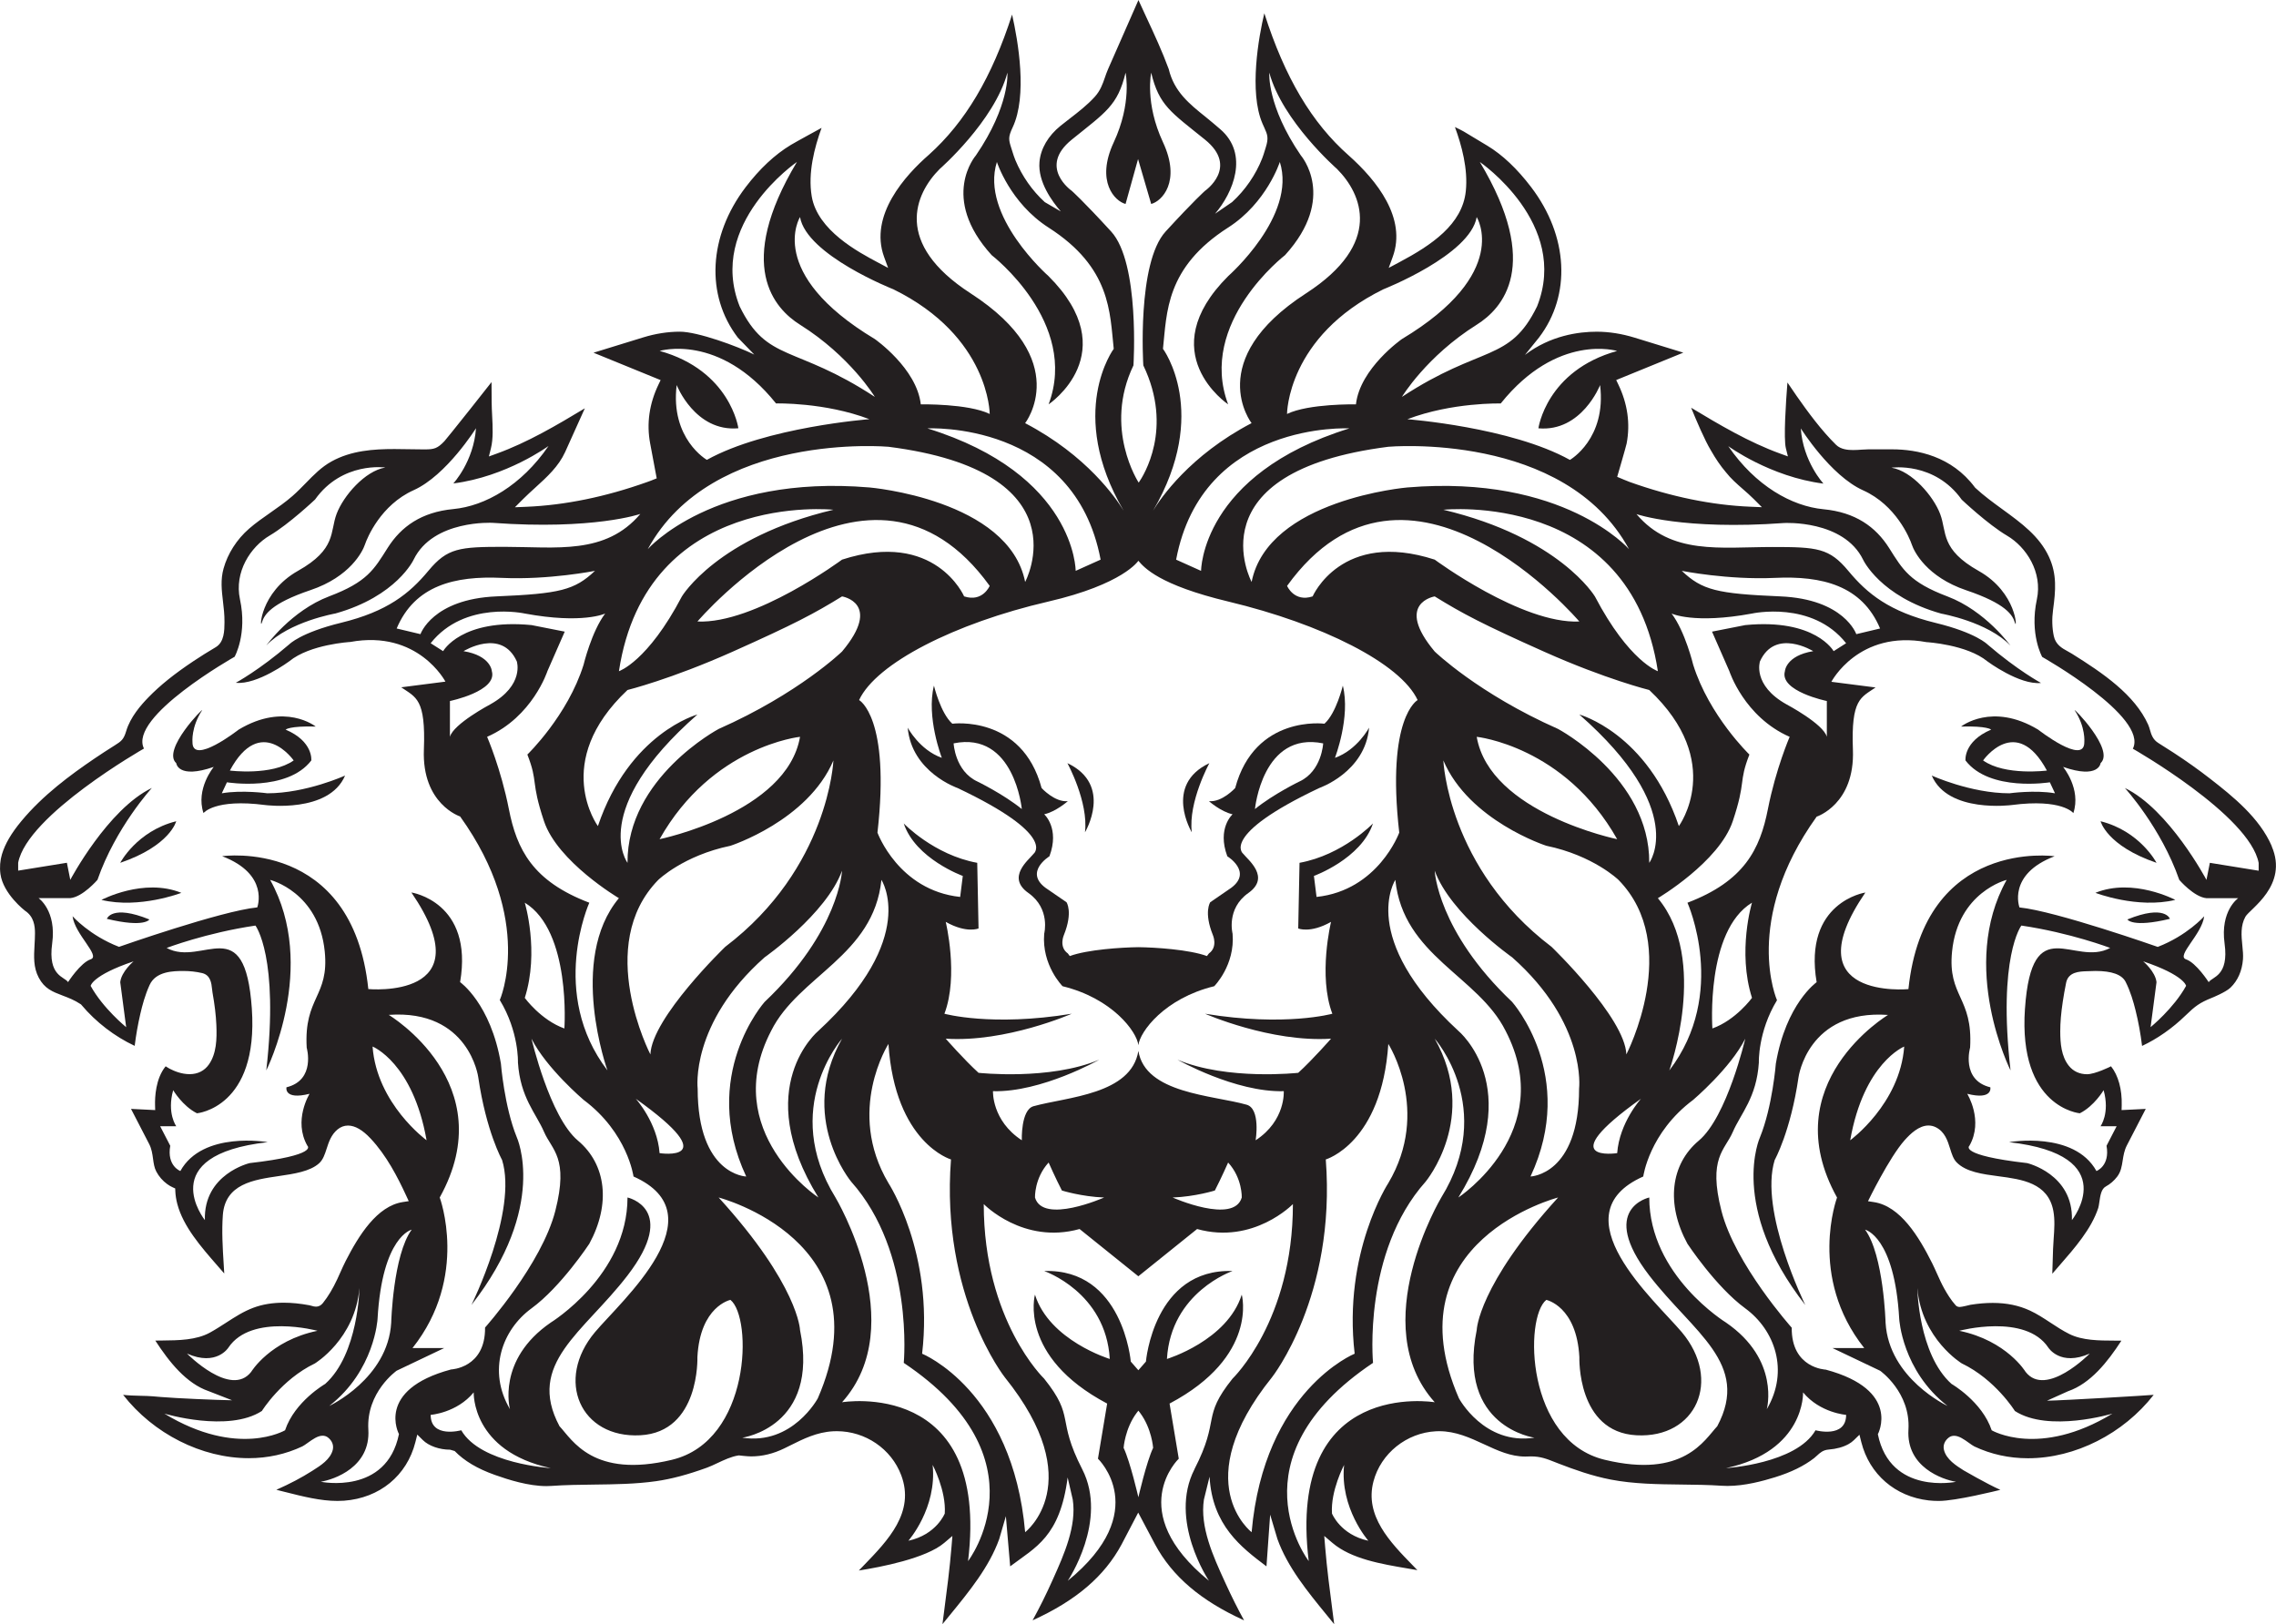 <svg xmlns="http://www.w3.org/2000/svg" id="Layer_2" data-name="Layer 2" viewBox="0 0 1064.01 759.26"><defs><style>      .cls-1 {        fill: #231f20;        stroke-width: 0px;      }    </style></defs><g id="Layer_68" data-name="Layer 68"><g><path class="cls-1" d="M624.08,354.31s7.36-19.02,3.68-33.75c0,0-3.07,12.89-8.59,17.8,0,0-32.52-4.3-41.73,30.07,0,0-6.13,6.75-12.27,6.14,0,0,5.52,4.91,11.05,6.14,0,0-7.37,6.49-2.46,19.64,0,0,11.88,7.25,1.84,14.73l-9.82,6.75s-3.13,4.55,1.23,15.34c0,0,2.45,5.52-1.84,8.59l-.94,1.23c-8.22-3.03-24.26-4.07-32.06-4.15-7.79.09-23.83,1.12-32.05,4.15l-.93-1.23c-4.3-3.07-1.84-8.59-1.84-8.59,4.36-10.79,1.23-15.34,1.23-15.34l-9.82-6.75c-10.03-7.48,1.84-14.73,1.84-14.73,4.92-13.15-2.45-19.64-2.45-19.64,5.52-1.23,11.05-6.14,11.05-6.14-6.14.61-12.27-6.14-12.27-6.14-9.2-34.36-41.73-30.07-41.73-30.07-5.52-4.91-8.59-17.8-8.59-17.8-3.68,14.73,3.68,33.75,3.68,33.75-10.43-3.68-15.95-14.11-15.95-14.11,1.84,20.86,23.32,28.23,23.32,28.23,46.64,22.09,35.59,30.68,35.59,30.68-2.46,3.07-12.89,11.05-2.46,18.41,10.43,7.36,7.36,19.02,7.36,19.02-1.23,14.73,8.59,24.55,8.59,24.55,23.25,5.68,34.73,21.25,35.44,27.57.72-6.33,12.19-21.89,35.45-27.57,0,0,9.82-9.82,8.59-24.55,0,0-3.07-11.66,7.36-19.02,10.43-7.36,0-15.34-2.45-18.41,0,0-11.05-8.59,35.59-30.68,0,0,21.48-7.36,23.32-28.23,0,0-5.52,10.43-15.95,14.11ZM456.85,365.35c-10.43-4.91-11.04-17.8-11.04-17.8,28.4-5.82,31.88,30.71,31.88,30.71-8.57-6.96-20.84-12.92-20.84-12.92ZM607.52,365.35s-12.28,5.96-20.84,12.92c0,0,3.48-36.53,31.89-30.71,0,0-.61,12.89-11.04,17.8Z"></path><path class="cls-1" d="M49.96,429.59c17.72,4.27,19.87.29,19.87.29-17.64-7.16-19.87-.29-19.87-.29Z"></path><path class="cls-1" d="M565.37,356.8c-21.55,10.21-8.22,32.32-8.22,32.32-1.7-14.18,8.22-32.32,8.22-32.32Z"></path><path class="cls-1" d="M47.43,420.74c17.72,4.27,37.35-3.3,37.35-3.3-17.64-7.16-37.35,3.3-37.35,3.3Z"></path><path class="cls-1" d="M103.69,370.89l2.4-5.14s28.12,4.61,39.44-10.21c0,0,1.03-8.88-12-14.42,0,0,1.71-1.77,14.06-1.43,0,0-14.4-11.55-36.01,1.43,0,0-21.75,17-21.6,5.81,0,0-.69-6.9,4.46-14.79,1.33-2.03-18.96,18.45-12.05,24.66,0,0,.73,7.58,17.54,1.75,0,0-8.57,10.29-4.8,21.6,0,0,5.15-6.86,28.81-3.77,0,0,29.84,3.99,37.38-13.78,0,0-18.17,8.29-36.35,8.29,0,0-11.82-1.64-21.26,0ZM137.29,355.53c-10.29,7.27-29.83,4.73-29.83,4.73,14.4-26.75,29.83-4.73,29.83-4.73Z"></path><path class="cls-1" d="M82.38,383.96c-18.47,4.62-26.17,19.44-26.17,19.44,23.34-7.98,26.17-19.44,26.17-19.44Z"></path><path class="cls-1" d="M507.22,389.12s13.32-22.12-8.22-32.32c0,0,9.93,18.15,8.22,32.32Z"></path><path class="cls-1" d="M981.99,356.8c6.91-6.21-13.38-26.69-12.05-24.66,5.14,7.89,4.46,14.79,4.46,14.79.14,11.19-21.6-5.81-21.6-5.81-21.6-12.98-36.01-1.43-36.01-1.43,12.35-.34,14.06,1.43,14.06,1.43-13.03,5.54-12,14.42-12,14.42,11.32,14.82,39.44,10.21,39.44,10.21l2.4,5.14c-9.45-1.64-21.26,0-21.26,0-18.18,0-36.35-8.29-36.35-8.29,7.54,17.77,37.38,13.78,37.38,13.78,23.66-3.09,28.81,3.77,28.81,3.77,3.77-11.32-4.8-21.6-4.8-21.6,16.8,5.83,17.54-1.75,17.54-1.75ZM927.08,355.53s15.43-22.02,29.83,4.73c0,0-19.55,2.55-29.83-4.73Z"></path><path class="cls-1" d="M1008.16,403.4s-7.69-14.82-26.16-19.44c0,0,2.82,11.46,26.16,19.44Z"></path><path class="cls-1" d="M994.54,429.87s2.15,3.99,19.87-.29c0,0-2.23-6.88-19.87.29Z"></path><path class="cls-1" d="M979.58,417.43s19.64,7.58,37.35,3.3c0,0-19.71-10.46-37.35-3.3Z"></path><path class="cls-1" d="M1062.01,395.56c-5.69-13.16-18.06-23.16-28.95-31.61-5.2-4.04-10.72-7.97-16.89-12.01-2.36-1.54-4.74-3.06-7.13-4.54-2.64-1.63-3.33-4.01-3.94-6.11-.25-.85-.48-1.66-.84-2.46-6.27-13.98-21.05-24.07-35.65-33.19-.67-.42-1.34-.78-1.99-1.14-2.65-1.45-5.64-3.08-6.5-7.18-.8-3.86-.91-7.98-.33-12.24,1.22-9,1.86-16.54-1.92-24.74-4.44-9.62-12.88-15.77-21.82-22.28-4.26-3.1-8.66-6.31-12.54-9.91l-.14-.13-.12-.15c-10.91-14.67-27.03-17.77-38.63-17.79h-11.18c-.9,0-1.94.06-3.03.14-1.33.1-2.73.19-4.09.19-2.37,0-5.76-.25-7.99-2.45-6.9-6.79-13.19-15.36-18.42-22.84-1.52-2.16-2.94-4.25-4.3-6.29-.74,9.3-1.85,26.24-.73,30.74l.95,3.81-3.69-1.34c-14.55-5.29-28.27-13.41-41.55-21.41,2.49,6.06,6.32,15.15,9.29,20.03,2.29,4,4.4,7.09,6.91,10.06,2.36,3.02,5.08,5.4,7.95,7.91,1.7,1.48,3.46,3.02,5.15,4.71l3.78,3.79-5.34-.22c-18.06-.75-37.06-4.64-56.46-11.57,0,0-4.62-1.82-5.85-2.4,0,0,4.17-14.26,4.42-15.59,1.76-9.3.44-18.62-3.92-27.67l-.96-2s25.45-10.4,31.37-12.81l-22.67-6.98c-6.06-1.86-12.05-2.81-17.81-2.81-8.3,0-21.56,1.7-33.54,10.84l6.56-8.12c15.15-19.87,13.71-47.46-3.66-70.3-6.55-8.61-13.43-15.12-20.47-19.37-3.68-2.22-7.36-4.44-11.04-6.64-.76-.46-2.48-1.3-4.13-2.1,3.14,8.58,6.17,19.57,5.08,29.98-1.63,15.56-15.97,25.21-31.23,33.31l-4.81,2.56,1.87-5.12c6.64-18.15-7.51-35.81-20.54-47.42-17.25-15.18-29.88-36.42-39.48-66.5-2.58,10.74-7.29,36.7-.85,51.6.31.71.59,1.32.84,1.87,1.52,3.32,2.08,4.85.67,9.3l-.42,1.36c-.38,1.24-.76,2.48-1.23,3.69-2.99,7.65-7.99,14.92-14.08,20.46l-7.97,5.45c8.3-9.67,16.14-27.8,2.38-39.58-2.3-1.97-4.58-3.92-6.85-5.74-7.53-6.04-14.65-11.74-17.18-22.32-3.02-8.24-6.84-16.46-10.54-24.41-1.22-2.62-2.44-5.24-3.62-7.86l-14.22,32.34c-.57,1.3-1.02,2.61-1.46,3.88-1.03,2.99-2.09,6.09-4.75,9.03-3.52,3.87-7.71,7.11-11.77,10.24-1.42,1.1-2.84,2.19-4.21,3.3-5.79,4.68-9.33,10.69-9.86,16.96-.78,9.29,5.89,18.34,9.98,23.09l-7.5-4.37c-5.84-5.32-10.6-12.11-13.75-19.64-.54-1.3-.95-2.61-1.35-3.88l-.53-1.67c-1.29-3.98-1.54-5.21.6-9.72,7.02-14.81,2.54-40.47-.25-52.77-9.45,29.34-21.9,50.28-38.89,65.54-10.88,9.47-28.07,28.27-20.94,47.78l1.87,5.12-4.81-2.56c-9.16-4.87-28.22-14.99-30.9-30.9-1.84-10.96,1.26-22.76,4.61-32.01-.22.12-12.07,6.58-14.37,7.97-7.48,4.51-14.59,11.16-21.14,19.77-17.37,22.84-18.81,50.44-3.66,70.3l7.71,7.96c-7.94-3.91-26.47-10.71-34.79-10.71-5.6,0-11.37.9-17.13,2.67l-23.24,7.16c5.92,2.41,11.84,4.83,17.76,7.25l13.61,5.56-.96,2c-4.36,9.06-5.68,18.37-3.92,27.67.25,1.34,3.05,16.26,3.05,16.26-1.23.58-4.48,1.73-4.48,1.73-19.4,6.92-38.4,10.82-56.46,11.57l-5.35.22,3.78-3.79c1.85-1.85,3.82-3.64,5.71-5.36,5.62-5.11,10.92-9.93,14.01-16.71,1.26-2.78,2.98-6.6,4.72-10.48,1.91-4.25,3.37-7.49,4.47-9.92-13.15,7.92-26.75,15.94-41.16,21.17l-3.69,1.34.95-3.81c1.12-4.51.84-9.96.57-15.24-.11-2.21-.22-4.37-.23-6.4-.01-3.1-.03-6.21-.06-9.31-3.03,3.85-7.24,9.18-9.86,12.49-2.84,3.59-5.7,7.17-8.58,10.74-1.16,1.43-2.33,2.86-3.6,4.4-3.23,3.38-4.77,3.83-9.17,3.83h-.52c-2.15,0-4.32-.05-6.5-.08-2.38-.04-4.76-.09-7.15-.09-9.83,0-20.2.7-29.4,5.79-4.72,2.61-8.25,6.23-11.99,10.07-1.98,2.03-4.02,4.12-6.27,6.09-3.3,2.88-6.89,5.38-10.36,7.81-3.37,2.35-6.86,4.79-9.96,7.49-5.73,5-9.96,11.61-11.91,18.61-1.47,5.27-.88,10.2-.27,15.42.36,3.04.73,6.18.7,9.49v.4c-.03,3.62-.07,9.09-4.09,11.47-3.59,2.12-7.06,4.29-10.32,6.46-8.99,5.99-15.72,11.39-21.16,17-3.53,3.64-8.45,9.24-10.39,15.8-1.15,3.87-2.27,4.72-5.32,6.63l-.56.35c-2.98,1.87-5.98,3.83-8.91,5.81-11.23,7.63-24.08,17.07-34.16,29.21-4.75,5.71-7.64,10.66-9.12,15.56-.85,2.81-1.13,6.08-.71,9.19,1.26,9.35,11.46,17.18,11.46,17.18,4.17,2.73,4.7,7.09,4.69,10.58,0,1.86-.11,3.69-.21,5.5-.3,5.34-.59,10.38,1.96,15.22,2.72,5.17,6.45,6.59,11.16,8.38,2.72,1.03,5.54,2.1,8.4,4.01l.25.17.19.23c6.74,8.01,15.48,14.72,24.86,19.11.62-5.05,1.51-10.07,2.64-14.95.88-3.8,2.17-8.77,4.34-13.52,2.95-6.47,11.17-6.52,15.82-6.54,3,0,5.93.33,8.72.98,3.96.93,4.37,4.8,4.64,7.36.06.59.12,1.18.22,1.74,1.03,5.8,1.6,10.6,1.8,15.12.29,6.63.06,13.45-3.48,18.5-2.09,2.97-5.21,4.54-9.01,4.54s-7.12-1.4-9.42-2.58c-.1-.05-.42-.24-.83-.5-.22-.13-.59-.36-.97-.59-4.72,5.76-5.05,14.54-4.95,18.22l.06,2.25-11.3-.56,8.49,16.43c1.18,2.29,1.5,4.64,1.81,6.91.29,2.13.56,4.14,1.53,5.97,1.22,2.3,2.97,4.32,5.07,5.84.85.62,1.72,1.13,2.59,1.52l1.17.53.05,1.28c.08,1.94.4,3.95.93,5.96,2.79,10.57,11.01,19.97,18.95,29.07,1.02,1.17,2.02,2.32,3,3.44-.08-1.47-.17-2.96-.27-4.44-.47-7.53-.95-15.32-.39-22.87,1.08-14.56,14.36-16.51,26.07-18.22,7.21-1.06,14.66-2.15,18.91-5.97,1.88-1.69,2.69-4.2,3.55-6.86.98-3.04,2.1-6.49,5.07-8.96,1.47-1.22,3.12-1.84,4.93-1.84,3.23,0,6.77,2.03,10.53,6.04,7.44,7.92,12.61,17.98,16.68,26.78l1.17,2.52-2.75.42c-12.1,1.84-20.64,15.67-26.71,27.51-.92,1.8-1.77,3.7-2.59,5.53-.46,1.02-.91,2.05-1.39,3.07-2.07,4.42-4.25,8.06-6.69,11.11-.89,1.12-1.99,1.69-3.24,1.69-.74,0-1.4-.19-2.03-.38-.34-.1-.72-.21-1.14-.29-4.33-.8-8.24-1.18-11.97-1.18-5.19,0-9.94.79-14.11,2.35-4.59,1.71-8.6,4.3-12.85,7.05-2.4,1.55-4.88,3.15-7.46,4.57-6.46,3.56-14.8,3.63-22.16,3.7-1.16.01-2.29.02-3.39.04,6.5,10.04,14.51,20.07,24.96,23.65l10.95,4.26c-7.25-.11-26.24-.93-33.33-1.54l-3.76-.32c-1.76-.15-3.68-.19-5.72-.24-2.72-.07-5.49-.13-8.15-.44,14.14,18.13,36.65,29.61,58.74,29.61,8.87,0,17.29-1.86,25.04-5.51.61-.29,1.58-.98,2.51-1.65,2.31-1.65,4.69-3.35,6.98-3.35.88,0,1.71.26,2.38.75,2,1.47,2.88,3.65,2.37,5.82-1.06,4.46-5.76,7.43-9.2,9.6l-.63.4c-4.76,3.03-10.11,5.86-16.55,8.72,1.48.36,2.95.74,4.4,1.1,7.99,2.02,16.25,4.11,24.16,4.11,1.04,0,2.07-.04,3.09-.11,16.62-1.23,29.39-11.72,33.34-27.37l.89-3.54,2.6,2.57c2.76,2.73,7.77,4.49,12.76,4.49l2.12.62c4.47,4.61,10.61,8.27,18.79,11.17,6.31,2.25,15.68,5.23,24.09,5.23.77,0,1.53-.02,2.28-.08,6.62-.47,13.4-.55,19.95-.63,9.61-.12,19.54-.24,29.03-1.59,7.15-1.02,14.7-3.02,23.75-6.3,1.53-.55,3.18-1.33,4.92-2.15,3.18-1.5,6.48-3.04,9.71-3.56l.32-.05s3.95.47,5.71.47c5.29,0,10.4-1.24,15.61-3.78.9-.44,1.8-.89,2.69-1.33,6.12-3.06,12.44-6.22,20.01-6.63.59-.03,1.18-.05,1.76-.05,13.39,0,25.5,8.26,30.13,20.57,6.53,17.34-6.22,30.52-17.47,42.15-.79.82-1.57,1.62-2.33,2.42,10.17-1.59,31.38-5.66,39.88-12.89l3.85-3.27-.41,5.03c-.83,10.16-2.18,20.44-3.48,30.38-.25,1.95-.51,3.89-.76,5.84,1.12-1.38,2.25-2.76,3.36-4.12,9.09-11.11,18.49-22.6,23.18-35.69l3.11-10.68,2.01,23.46.17-.13c11.59-8.76,23.11-13.64,26.7-41.44l2.38,10.32c1.91,12.37-4.16,25.91-9.04,36.79l-.48,1.07c-2.87,6.41-5.97,12.65-9.25,18.62,20.28-9.21,33.58-20.58,41.6-35.48l.13-.25c2.08-3.91,7.65-14.64,7.65-14.64,0,0,6.12,11.62,7.88,14.88,8.03,14.91,21.33,26.29,41.61,35.5-3-5.47-5.88-11.22-8.59-17.17l-.61-1.33c-5.14-11.24-11.54-25.24-9.57-37.99l2.63-10.68c1.26,22.78,14.85,33.04,26.44,41.8l.17.13,1.72-24.18,3.4,11.4c4.69,13.09,14.09,24.58,23.18,35.69,1.11,1.36,2.24,2.73,3.36,4.12-.25-1.94-.51-3.89-.76-5.84-1.3-9.94-2.65-20.22-3.48-30.38l-.41-5.03,3.85,3.27c8.77,7.47,22.85,9.86,35.27,11.96,1.51.26,2.98.51,4.42.76-.67-.69-1.36-1.39-2.05-2.11-10.66-10.93-22.74-23.31-18.48-39.4,3.46-13.08,15.47-22.71,29.2-23.42.5-.02,1-.04,1.49-.04,7.79,0,14.53,3.12,21.04,6.13,6.36,2.95,12.38,5.73,19.21,5.73.42,0,2.28-.07,2.74-.07,4.41,0,7.34,1.16,11.05,2.63l1.99.78c7.07,2.73,15.47,5.74,24.19,7.42,10.72,2.07,22.09,2.2,33.09,2.33,6.17.07,12.56.14,18.77.56.9.06,1.82.09,2.73.09,8.14,0,16.57-2.32,22.21-4.06,7.52-2.33,13.5-5.25,18.28-8.94.52-.4.96-.81,1.38-1.21,1.3-1.21,2.78-2.59,5.36-2.79,3.74-.3,6.91-1.18,9.44-2.61.88-.49,1.7-1.1,2.43-1.81l2.59-2.52.88,3.51c3.79,15.01,15.86,25.43,31.51,27.2,1.5.17,3.08.25,4.69.25,8.04,0,27.34-4.84,28.79-5.19-6.43-2.86-17.17-9.11-17.17-9.11-3.43-2.17-8.14-5.14-9.2-9.6-.52-2.18.37-4.35,2.37-5.82.67-.49,1.5-.75,2.38-.75,2.3,0,4.68,1.7,6.98,3.35.93.67,1.9,1.36,2.51,1.65,7.75,3.66,16.17,5.51,25.04,5.51,22.1,0,44.63-11.49,58.77-29.65-2.32.24-42.22,2.63-49.88,2.74l9.83-4.42c10.45-3.59,18.46-13.61,24.95-23.64-1.12-.02-2.27-.02-3.46-.03-6.94-.02-14.8-.05-20.88-3.09-3.13-1.57-6.05-3.48-8.87-5.34-3.18-2.09-6.19-4.06-9.5-5.6-5.22-2.42-10.93-3.6-17.46-3.6-3.26,0-6.66.29-10.38.88-.15.03-4.01,1.02-4.99,1.02-.82,0-1.47-.26-1.94-.79-2.27-2.54-4.02-5.47-5.3-7.75-1.31-2.34-2.39-4.77-3.45-7.12-.72-1.62-1.45-3.24-2.24-4.83-6.17-12.3-14.83-26.66-27.24-28.54l-2.75-.42s9.91-20.43,17.13-28.52c2.63-2.95,6.66-6.87,11.15-6.87,1.2,0,2.35.28,3.44.82,4.21,2.13,5.51,6.29,6.66,9.97.78,2.49,1.51,4.84,3.01,6.39,4.37,4.53,12.15,5.56,19.67,6.55,10.84,1.43,23.13,3.06,25.58,16.14.79,4.22.47,8.71.16,13.05-.12,1.63-.23,3.23-.28,4.78l-.36,11.6c1.02-1.19,2.07-2.39,3.15-3.63,7.43-8.51,15.12-17.32,18.35-27.16.18-.56.34-1.64.49-2.68.44-3.04.88-6.18,3.03-7.33,2.02-1.09,3.86-2.68,5.32-4.6,1.74-2.28,2.14-4.82,2.56-7.52.36-2.32.74-4.71,1.95-7.06l8.84-17.09-11.3.56.06-2.25c.2-7.43-1.61-13.99-5-18.23-.19.13-7.43,3.71-11.2,3.71-3.5,0-6.45-1.36-8.51-3.94-3.54-4.41-4.02-10.59-4.02-16.07,0-4.14.37-8.56,1.18-13.93.41-2.75.92-5.63,1.56-8.81,1.03-5.08,6.12-5.27,9.49-5.4,0,0,3.09-.13,4.28-.13,7.6,0,12.32,1.71,14.04,5.08,2.31,4.54,3.69,9.48,4.64,13.28,1.33,5.33,2.36,10.93,3.06,16.69,7.21-3.39,14.17-8.27,20.29-14.21,4.59-4.46,6.65-5.99,12.38-8.3,0,0,6.37-2.54,8.67-4.75,3.4-3.26,5.42-7.85,5.83-13.27.15-1.95-.06-4.08-.29-6.34-.46-4.57-.93-9.3,1.44-13.56,2.02-3.62,20.22-14.57,12.27-32.94ZM819.04,286.85s28.11-6.25,44,13.88l-5.83,3.71s-8.48-15.37-41.32-12.19l-15.53,3.06,8.11,18.5s6.92,21.37,28.18,30.68c0,0-6.46,14.91-10.17,33.78-3.71,18.88-11.13,33.71-37.61,43.78,0,0,19.07,42.38-8.48,78.41,0,0,18.63-51.74-5.35-80.53,0,0,28.66-16.95,35.02-36.02,6.36-19.07,2.57-17.78,7.77-31.13,0,0-18.83-18.14-26.28-41.99,0,0-3.74-15.57-10.1-23.94,0,0,10.47,5.02,37.59,0ZM786.21,266.89s21.59,4.31,43.58,3.29c21.99-1.02,40.66,3.53,49.13,23.66l-11.12,2.65s-5.58-16.39-35.5-17.66c-29.72-1.26-36.52-2.91-46.09-11.94ZM854.03,327.75v16.74c-1.59-6.04-18.81-15.15-18.81-15.15-16.16-9.01-12.45-20.13-12.45-20.13,7.16-15.76,24.9-4.77,24.9-4.77-12.86,2.11-13.24,9.37-13.24,9.37-2.65,9.37,19.6,13.94,19.6,13.94ZM819.04,466.54s-7.51,10.36-18.51,14.3c0,0-3.24-45.56,18.51-58.81,0,0-6.92,22.78,0,44.5ZM784.85,386.22c-14.73-43.57-46.53-52.16-46.53-52.16,51.04,44.8,32.69,69.34,32.69,69.34.27-39.81-42.62-62.59-42.62-62.59-37.43-16.57-57.68-36.2-57.68-36.2-19.02-22.7,0-25.77,0-25.77,12.97,8.02,22.38,13,51.23,25.88,28.85,12.89,49.07,17.88,49.07,17.88,35.87,33.75,13.84,63.62,13.84,63.62ZM760.31,492.99c-.61-17.18-34.98-50.32-34.98-50.32-48.48-36.82-50.58-87.14-50.58-87.14,12.01,28.23,48.13,39.89,48.13,39.89,22.03,4.56,33.74,15.95,33.74,15.95,30.07,30.68,3.68,81.61,3.68,81.61ZM767.15,513.7s-10.08,11.13-11.13,25.43c0,0-31.25,4.77,11.13-25.43ZM706.92,468.44c-34.98-33.14-36.21-61.36-36.21-61.36,7.36,20.25,36.21,40.5,36.21,40.5,34.98,30.99,31.29,61.36,31.29,61.36,0,40.5-22.71,41.11-22.71,41.11,22.09-47.25-8.59-81.61-8.59-81.61ZM607.52,403.4l-.61,30.68s5.52,2.45,15.34-3.07c0,0-6.14,25.16.61,42.95,0,0-22.09,6.14-59.52,0,0,0,30.68,13.5,58.91,11.66,0,0-8.59,9.82-15.34,15.96,0,0-33.14,3.68-56.46-6.14,0,0,27,15.34,49.7,14.73,0,0,.97,13.74-13.14,22.95,0,0,2.41-14.74-4.2-16.62-15.96-4.53-47.37-5.2-50.63-25.15-3.33,20.4-33.23,21.49-48.99,25.84-6.02,1.66-5.5,15.93-5.5,15.93-14.11-9.21-13.48-22.95-13.48-22.95,22.7.61,49.7-14.73,49.7-14.73-23.32,9.82-56.45,6.14-56.45,6.14-6.75-6.14-15.34-15.96-15.34-15.96,28.23,1.84,58.91-11.66,58.91-11.66-37.43,6.14-59.52,0-59.52,0,6.75-17.79.61-42.95.61-42.95,9.82,5.52,15.34,3.07,15.34,3.07l-.61-30.68c-20.25-3.68-34.36-18.41-34.36-18.41,5.52,16.57,27.61,24.54,27.61,24.54l-1.23,9.82c-28.84-3.07-38.66-30.07-38.66-30.07,6.14-54-8.59-61.98-8.59-61.98,7.98-17.18,44.72-35.92,88.36-46.02,35.3-8.17,42.19-19.1,42.19-19.1,2.71,3.16,9.63,11.31,42.2,19.1,43.57,10.43,80.39,28.84,88.36,46.02,0,0-14.73,7.98-8.59,61.98,0,0-9.82,27-38.66,30.07l-1.23-9.82s22.09-7.98,27.61-24.54c0,0-14.11,14.73-34.36,18.41ZM580.51,559.88c-3.68,12.68-32.32,0-32.32,0,10.64-.41,19.74-3.27,19.74-3.27,2.97-5.73,6.21-13.09,6.21-13.09,6.72,7.36,6.37,16.36,6.37,16.36ZM516.17,559.88s-28.63,12.68-32.32,0c0,0-.35-9,6.37-16.36,0,0,3.24,7.36,6.21,13.09,0,0,9.1,2.86,19.74,3.27ZM348.85,550.06s-22.7-.61-22.7-41.11c0,0-3.68-30.38,31.29-61.36,0,0,28.84-20.25,36.2-40.5,0,0-1.23,28.23-36.2,61.36,0,0-30.68,34.36-8.59,81.61ZM304.06,492.99s-26.39-50.93,3.68-81.61c0,0,11.71-11.39,33.74-15.95,0,0,36.13-11.66,48.13-39.89,0,0-2.1,50.32-50.58,87.14,0,0-34.36,33.14-34.98,50.32ZM308.35,539.13c-1.05-14.3-11.13-25.43-11.13-25.43,42.38,30.2,11.13,25.43,11.13,25.43ZM279.51,386.22s-22.03-29.87,13.84-63.62c0,0,20.22-5,49.07-17.88,28.85-12.89,38.26-17.87,51.23-25.88,0,0,19.02,3.07,0,25.77,0,0-20.25,19.64-57.68,36.2,0,0-42.89,22.78-42.62,62.59,0,0-18.35-24.54,32.69-69.34,0,0-31.8,8.59-46.53,52.16ZM283.98,500.46c-27.55-36.02-8.48-78.41-8.48-78.41-26.49-10.06-33.91-24.9-37.61-43.78-3.71-18.88-10.17-33.78-10.17-33.78,21.26-9.32,28.18-30.68,28.18-30.68l8.11-18.5-15.53-3.06c-32.85-3.18-41.32,12.19-41.32,12.19l-5.83-3.71c15.89-20.13,44-13.88,44-13.88,27.12,5.02,37.59,0,37.59,0-6.36,8.37-10.1,23.94-10.1,23.94-7.45,23.84-26.28,41.99-26.28,41.99,5.2,13.34,1.41,12.05,7.77,31.13,6.36,19.07,35.02,36.02,35.02,36.02-23.99,28.79-5.35,80.53-5.35,80.53ZM245.33,422.04c21.75,13.24,18.51,58.81,18.51,58.81-11-3.94-18.51-14.3-18.51-14.3,6.92-21.72,0-44.5,0-44.5ZM229.94,313.81s-.38-7.26-13.24-9.37c0,0,17.75-11,24.9,4.77,0,0,3.71,11.13-12.45,20.13,0,0-17.21,9.12-18.81,15.15v-16.74s22.25-4.57,19.6-13.94ZM196.57,296.49l-11.13-2.65c8.48-20.13,27.15-24.68,49.13-23.66,21.99,1.02,43.58-3.29,43.58-3.29-9.57,9.03-16.38,10.68-46.09,11.94-29.92,1.27-35.49,17.66-35.49,17.66ZM326.04,290.58s80.4-94.59,136.63-16.66c0,0-3.26,7.77-11.95,4.91,0,0-13.5-31.3-57.07-17.18,0,0-40.72,30.16-67.61,28.93ZM374.01,344.49c-6.14,35.59-65.66,47.86-65.66,47.86,24.55-43.57,65.66-47.86,65.66-47.86ZM360.51,481.94c12.89-25.77,47.86-34.98,51.55-70.57,0,0,17.79,27-29.46,70.57,0,0-31.91,26.39,0,77.93,0,0-46.64-30.68-22.09-77.93ZM433.53,200.29s68.73-3.68,81,61.36l-11.66,5.24s0-45.13-69.34-66.61ZM549.83,261.65c12.27-65.05,81-61.36,81-61.36-69.34,21.48-69.34,66.61-69.34,66.61l-11.66-5.24ZM601.7,273.92c56.23-77.93,136.63,16.66,136.63,16.66-26.89,1.23-67.61-28.93-67.61-28.93-43.57-14.11-57.07,17.18-57.07,17.18-8.69,2.86-11.95-4.91-11.95-4.91ZM652.31,411.38c3.68,35.59,38.66,44.8,51.54,70.57,24.55,47.25-22.09,77.93-22.09,77.93,31.91-51.55,0-77.93,0-77.93-47.25-43.57-29.45-70.57-29.45-70.57ZM690.35,344.49s41.11,4.29,65.66,47.86c0,0-59.52-12.27-65.66-47.86ZM745.58,278.83s-16.48-27.61-70.83-40.5c0,0,87.4-9.21,100.29,75.48,0,0-13.43-4.41-29.45-34.98ZM761.54,256.74s-30.48-34.98-103.6-28.84c0,0-65.14,5.52-72.82,44.18,0,0-27.74-51.55,63.91-63.2,0,0,82.44-7.36,112.51,47.86ZM756.01,164.08c-33.14,9.2-36.82,36.17-36.82,36.17,20.25,1.8,28.84-20.21,28.84-20.21,3.07,25.16-14.11,34.98-14.11,34.98-27.61-15.34-75.99-19.02-75.99-19.02,20.96-7.98,43.64-7.36,43.64-7.36,26.56-33.14,54.44-24.54,54.44-24.54ZM718.58,143.22c-12.88,26.39-25.77,17.8-63.2,42.34,0,0,11.44-18.98,34.98-33.75,11.97-7.51,30.5-27.61,1.44-76.09,0,0,42.12,28.84,26.78,67.5ZM690.35,101.49s16.36,26.21-34.98,57.04c0,0-19.6,13.68-21.48,30.52,0,0-22.09-.42-32.22,4.49,0,0,.03-36.18,45.06-58.3,0,0,40.54-15.95,43.61-33.75ZM574.14,106.4c18.08-11.59,24.17-30.68,24.17-30.68,7.98,25.16-24.09,53.32-24.09,53.32-36.05,35.92-.08,60-.08,60-14.35-38.24,26.61-69.76,26.61-69.76,24.54-27,7.37-46.64,7.37-46.64-15.95-23.32-14.73-38.66-14.73-38.66,6.14,22.7,31.63,44.99,31.63,44.99,11.66,11.66,21.71,34.79-14.45,58.18-48.33,31.26-25.47,60.68-25.47,60.68-28.96,15.13-42.6,35.23-46.04,40.92-.3.52-.58,1.04-.9,1.56,0,0,.3-.56.9-1.56,26.78-45.89,4.62-75.67,4.62-75.67,1.84-16.96,1.21-37.95,30.45-56.68ZM501.03,65.29c15.95-12.89,21.48-15.96,25.16-31.29,0,0,3.07,14.11-5.52,32.52-8.59,18.41.61,27.61,5.52,28.84l5.84-21,6.14,21c4.91-1.23,14.11-10.43,5.52-28.84-8.59-18.41-5.52-32.52-5.52-32.52,3.68,15.34,9.21,18.41,25.16,31.29,15.95,12.89,0,23.93,0,23.93,0,0-4.91,4.3-18.41,19.02-13.5,14.73-10.43,62.59-10.43,62.59,14.18,29.5.05,51.64-2.16,54.82,0,0-16.64-25.32-2.45-54.82,0,0,3.07-47.86-10.43-62.59-13.5-14.73-18.41-19.02-18.41-19.02,0,0-15.96-11.04,0-23.93ZM439.33,78.98s25.5-22.28,31.63-44.99c0,0,1.23,15.34-14.73,38.66,0,0-17.16,19.64,7.37,46.64,0,0,40.96,31.52,26.61,69.76,0,0,35.97-24.08-.08-60,0,0-32.07-28.17-24.09-53.32,0,0,6.09,19.09,24.17,30.68,29.23,18.73,28.61,39.72,30.45,56.68,0,0-22.16,29.78,4.62,75.67.6,1,.9,1.56.9,1.56-.32-.53-.6-1.04-.9-1.56-3.44-5.69-17.09-25.79-46.04-40.92,0,0,22.86-29.42-25.47-60.68-36.16-23.39-26.11-46.52-14.45-58.18ZM417.62,135.24c45.03,22.12,45.06,58.3,45.06,58.3-10.12-4.91-32.22-4.49-32.22-4.49-1.88-16.84-21.48-30.52-21.48-30.52-51.33-30.83-34.98-57.04-34.98-57.04,3.07,17.79,43.61,33.75,43.61,33.75ZM345.78,143.22c-15.34-38.66,26.78-67.5,26.78-67.5-29.06,48.48-10.52,68.58,1.44,76.09,23.54,14.77,34.98,33.75,34.98,33.75-37.43-24.54-50.32-15.95-63.2-42.34ZM308.35,164.08s27.88-8.59,54.44,24.54c0,0,22.68-.61,43.65,7.36,0,0-48.38,3.68-75.99,19.02,0,0-17.18-9.82-14.11-34.98,0,0,8.59,22.01,28.84,20.21,0,0-3.68-26.96-36.82-36.17ZM415.34,208.88c91.65,11.66,63.91,63.2,63.91,63.2-7.67-38.66-72.81-44.18-72.81-44.18-73.12-6.14-103.61,28.84-103.61,28.84,30.07-55.23,112.51-47.86,112.51-47.86ZM389.62,238.33c-54.35,12.89-70.83,40.5-70.83,40.5-16.02,30.56-29.45,34.98-29.45,34.98,12.89-84.68,100.29-75.48,100.29-75.48ZM56.21,459.2s1.42,10.91,2.77,21.04c0,0-10.82-8.79-16.6-19.3,0,0,.61-4.9,20.06-11.47,0,0-5.7,4.74-6.23,9.74ZM143.37,489.78s4.39,15.19-9.45,18.57c0,0-1.35,6.07,10.8,3.04,0,0-7.76,12.49-1.01,24.3,0,0,5.4,4.39-27,8.1,0,0-21.6,5.06-20.93,26.66,0,0-24.3-30.38,29.37-36.45,0,0-30.38-5.4-40.84,13.5,0,0-6.41-2.37-4.72-11.81l-4.72-9.14h7.53s-4.46-6.05-1.44-16.85c0,0,4.37,7.43,11.12,10.8,0,0,28.86-2.54,25.65-48.94-3.2-46.4-22.95-19.25-39.83-28.36,0,0,18.57-7.09,41.52-10.46,0,0,11.14,14.6,5.06,67.72,0,0,24.41-48.6,1.81-89.08,0,0,22.74,5.61,25.53,33.52,2.12,21.19-9.79,21.19-8.44,44.89ZM174.17,489.29s18.86,7.55,25.25,43.82c0,0-23.27-16.97-25.25-43.82ZM87.43,632.85c13.79,6.12,19.34-2.78,19.34-2.78,10.77-16.19,41.65-7.88,41.65-7.88-22.24,4.61-31,19.21-31,19.21-9.57,12.26-29.99-8.55-29.99-8.55ZM152.06,647.01s-14.3,8.2-18.79,21.69c0,0-22.09,13.08-56.45-7.79,0,0,29.86,9,45.61-1.23,0,0,9.11-14.7,24.75-22.21,0,0,18.82-11.33,20.86-35.27,0,0-.46,30.89-15.98,44.8ZM153.92,657.33c21.25-16.54,22.58-40.65,22.58-40.65,2.18-38.73,15.96-41.77,15.96-41.77-8.71,11.9-9.58,43.53-9.58,43.53-1.53,26.1-28.96,38.89-28.96,38.89ZM186.5,670.52c-5.83,28.61-36.55,22.25-36.55,22.25,6.36-1.06,23.31-6.89,22.25-24.37-1.06-17.48,13.24-27.55,13.24-27.55l22.25-10.6h-14.84c26.49-33.38,12.72-70.38,12.72-70.38,29.67-53.43-23.84-85.38-23.84-85.38,37.61-2.65,41.85,29.14,41.85,29.14,3.71,25.43,11.13,38.67,11.13,38.67,7.42,23.84-14.31,67.81-14.31,67.81,36.03-46.09,21.19-78.41,21.19-78.41-5.83-14.3-7.42-34.44-7.42-34.44-4.77-28.08-19.07-38.08-19.07-38.08,6.36-37.55-22.78-41.92-22.78-41.92,34.43,50.33-20.13,45.16-20.13,45.16-7.42-70.86-68.34-62.12-68.34-62.12,22.25,8.48,16.42,23.93,16.42,23.93-16.96,1.68-64.63,18.45-64.63,18.45-13.77-5.3-21.72-14.31-21.72-14.31,1.06,8.48,13.24,18.54,8.48,20.13-4.77,1.59-10.59,10.67-10.59,10.67-1.59-2.58-9.54-2.72-7.42-18.08,2.12-15.36-6.36-21.19-6.36-21.19h14.83c5.83-.53,12.71-8.55,12.71-8.55,8.48-24.45,25.43-42.96,25.43-42.96-20.66,9.95-38.14,42.96-38.14,42.96l-1.59-7.98-22.78,3.68v-3.68c4.24-22.36,58.81-53.4,58.81-53.4-7.42-14.84,42.38-42.91,42.38-42.91,0,0,6.01-10.6,2.5-26.89-2.73-12.71,4.91-24.5,13.91-29.8,9-5.3,21.19-16.83,21.19-16.83,12.72-17.89,32.85-14.96,32.85-14.96-9.54,1.59-19.6,13.24-22.78,21.7-3.18,8.46,0,16.44-18.01,26.58-18.01,10.14-18.01,28.01-16.95,24.3s4.24-9.01,22.78-15.27c18.54-6.26,24.37-18.11,25.43-21.29,1.06-3.18,7.42-18.54,22.78-25.43,15.36-6.89,29.14-28.96,29.14-28.96-1.06,15.54-10.59,25.81-10.59,25.81,24.9-3.15,44.5-17.51,44.5-17.51-12.71,18.55-29.67,28.08-44.5,29.49-14.84,1.41-24.37,8.12-30.73,18.19-6.36,10.07-9.54,15.89-27.28,22.6-17.75,6.71-29.41,22.96-29.41,22.96,10.59-11.13,32.32-14.94,32.32-14.94,28.61-8.02,36.56-25.2,36.56-25.2,9.13-18.72,36.89-17.17,36.89-17.17,47.26,3.43,69.07-4.16,69.07-4.16-16.28,19.22-39.18,15.4-63.57,15.38-21.01,0-26.61.49-35.5,11.19-8.87,10.68-19.22,19.04-40.79,24.3-18.98,4.63-24.23,10.06-24.23,10.06-14.17,12.18-25.03,18.01-25.03,18.01,10.07,1.06,25.03-10.07,25.03-10.07,9.67-7.95,28.47-9.01,28.47-9.01,31.79-5.83,44.5,18.54,44.5,18.54l-20.66,2.65c6.89,4.77,11.51,5.31,10.59,29.14-.98,25.46,16.95,31.26,16.95,31.26,34.96,48.74,18.54,85.82,18.54,85.82,9.01,14.84,8.48,29.14,8.48,29.14,1.06,16.42,8.48,23.84,12.18,32.45,3.71,8.6,11.66,12.05,5.3,36.95-6.36,24.9-32.85,54.57-32.85,54.57.21,19.02-15.89,19.6-15.89,19.6-35.5,9.54-24.37,30.2-24.37,30.2ZM215.63,668.7s-14.29,3.93-14.3-7.2c0,0,12.18-.88,20.12-10.51,0,0-1.06,27.46,36.03,35.41,0,0-32.85-2.03-41.85-17.7ZM314.17,682.5c-36.92,8.88-46.61-9.28-52.61-15.7-15.66-29.32,11.28-43.77,31.79-70.46,24.04-31.28,0-36.47,0-36.47,0,36.47-35.87,58.47-35.87,58.47-25.43,17.48-19.07,40.51-19.07,40.51-10.6-18.01-3.71-37.08,10.07-47.15,13.78-10.07,27.02-30.2,27.02-30.2,10.07-18.54,7.95-37.08-5.3-48.21-13.25-11.12-21.72-47.67-21.72-47.67,6.89,13.78,24.34,28.6,24.34,28.6,20.62,15.39,23.34,35.83,23.34,35.83,40.35,17.93-5.73,58.15-18.01,72.78-18.84,22.43-6.74,49.7,21.19,48.21,27.94-1.5,26.69-36.55,26.69-36.55,1.27-23.84,15.44-26.75,15.44-26.75,10.36,8.22,9.61,65.89-27.31,74.76ZM382.32,653.76s-11.8,22.02-35.31,18.41c0,0,36.2-4.91,27-50.32,0,0-.61-20.86-38.05-61.98,0,0,78.42,20.31,46.36,93.89ZM441.68,707.59s-3.9,9.93-17.02,12.76c0,0,13.44-15.24,11.34-35.46,0,0,6.38,12.06,5.67,22.69ZM452.56,729.85c10.43-85.91-58.91-74.25-58.91-74.25,32.52-36.2-3.07-95.73-3.07-95.73-25.77-41.73,3.07-74.25,3.07-74.25-20.86,36.82,4.3,66.89,4.3,66.89,29.45,33.06,24.55,84.68,24.55,84.68,66.89,44.8,30.07,92.66,30.07,92.66ZM479.25,716.35c-5.83-66.27-48.17-83.45-48.17-83.45,5.52-47.25-15.74-79.77-15.74-79.77-20.03-33.75,0-65.05,0-65.05,3.1,46.41,29.24,54,29.24,54-4.91,63.82,25.16,101.86,25.16,101.86,39.67,49.33,9.51,72.41,9.51,72.41ZM532.18,700.02s-3.79-16.55-6.9-23.1c0,0,.61-9.05,6.14-16.41l.76-.98.76.98c5.52,7.36,6.14,16.41,6.14,16.41-3.11,6.55-6.9,23.1-6.9,23.1ZM558.42,686.9c-12.27,23.93,6.75,52.16,6.75,52.16-39.89-32.52-14.11-57.07-14.11-57.07l-4.3-25.77c41.73-22.09,33.75-50.93,33.75-50.93-6.75,21.48-34.98,30.07-34.98,30.07,1.84-31.29,30.68-41.11,30.68-41.11-36.82-1.23-40.5,42.34-40.5,42.34l-3.54,4.04-3.54-4.04s-3.68-43.57-40.5-42.34c0,0,28.84,9.82,30.68,41.11,0,0-28.23-8.59-34.98-30.07,0,0-7.98,28.84,33.75,50.93l-4.3,25.77s25.77,24.54-14.11,57.07c0,0,19.02-28.23,6.75-52.16-12.27-23.93-3.07-23.93-17.8-42.34,0,0-28.23-27-28.23-81.61,0,0,18.41,19.02,44.8,11.66l27.47,22.09,27.47-22.09c26.39,7.36,44.79-11.66,44.79-11.66,0,54.61-28.23,81.61-28.23,81.61-14.73,18.41-5.52,18.41-17.8,42.34ZM585.12,716.35s-30.16-23.08,9.51-72.41c0,0,30.07-38.05,25.16-101.86,0,0,26.14-7.59,29.24-54,0,0,20.03,31.3,0,65.05,0,0-21.26,32.52-15.74,79.77,0,0-42.34,17.18-48.17,83.45ZM622.69,707.59c-.71-10.63,5.67-22.69,5.67-22.69-2.09,20.22,11.34,35.46,11.34,35.46-13.12-2.84-17.02-12.76-17.02-12.76ZM670.72,655.6s-69.34-11.66-58.91,74.25c0,0-36.82-47.86,30.07-92.66,0,0-4.9-51.62,24.55-84.68,0,0,25.16-30.07,4.29-66.89,0,0,28.84,32.52,3.07,74.25,0,0-35.59,59.52-3.07,95.73ZM682.04,653.76c-32.07-73.58,46.36-93.89,46.36-93.89-37.43,41.11-38.05,61.98-38.05,61.98-9.2,45.41,27,50.32,27,50.32-23.52,3.61-35.31-18.41-35.31-18.41ZM802.81,666.8c-6,6.42-15.7,24.58-52.61,15.7-36.92-8.88-37.66-66.55-27.31-74.76,0,0,14.17,2.91,15.45,26.75,0,0-1.24,35.06,26.69,36.55,27.94,1.49,40.03-25.77,21.19-48.21-12.28-14.62-58.36-54.84-18.01-72.78,0,0,2.72-20.44,23.34-35.83,0,0,17.45-14.82,24.34-28.6,0,0-8.47,36.55-21.72,47.67-13.25,11.12-15.37,29.67-5.3,48.21,0,0,13.25,20.13,27.02,30.2,13.78,10.07,20.66,29.14,10.07,47.15,0,0,6.36-23.03-19.07-40.51,0,0-35.87-22-35.87-58.47,0,0-24.04,5.19,0,36.47,20.52,26.69,47.45,41.14,31.79,70.46ZM848.74,668.7c-9.01,15.67-41.85,17.7-41.85,17.7,37.08-7.95,36.03-35.41,36.03-35.41,7.95,9.62,20.13,10.51,20.13,10.51,0,11.12-14.3,7.2-14.3,7.2ZM957.59,630.07s5.55,8.9,19.34,2.78c0,0-20.42,20.81-29.99,8.55,0,0-8.76-14.6-31-19.21,0,0,30.88-8.31,41.65,7.88ZM917.19,637.48c15.64,7.51,24.75,22.21,24.75,22.21,15.75,10.22,45.61,1.23,45.61,1.23-34.36,20.86-56.45,7.79-56.45,7.79-4.5-13.49-18.79-21.69-18.79-21.69-15.52-13.91-15.98-44.8-15.98-44.8,2.04,23.93,20.86,35.27,20.86,35.27ZM887.87,616.68s1.33,24.11,22.58,40.65c0,0-27.43-12.79-28.96-38.89,0,0-.87-31.64-9.58-43.53,0,0,13.78,3.05,15.96,41.77ZM864.95,533.12c6.39-36.28,25.25-43.82,25.25-43.82-1.97,26.85-25.25,43.82-25.25,43.82ZM946.65,471.56c-3.2,46.4,25.65,48.94,25.65,48.94,6.75-3.38,11.12-10.8,11.12-10.8,3.02,10.8-1.44,16.85-1.44,16.85h7.53l-4.72,9.14c1.69,9.45-4.72,11.81-4.72,11.81-10.46-18.9-40.84-13.5-40.84-13.5,53.67,6.07,29.37,36.45,29.37,36.45.68-21.6-20.93-26.66-20.93-26.66-32.41-3.71-27-8.1-27-8.1,6.75-11.82-1.01-24.3-1.01-24.3,12.15,3.04,10.8-3.04,10.8-3.04-13.84-3.37-9.45-18.57-9.45-18.57,1.35-23.7-10.55-23.7-8.44-44.89,2.79-27.91,25.53-33.52,25.53-33.52-22.59,40.48,1.81,89.08,1.81,89.08-6.08-53.12,5.06-67.72,5.06-67.72,22.95,3.38,41.52,10.46,41.52,10.46-16.88,9.11-36.62-18.04-39.83,28.36ZM1005.38,480.24c1.35-10.12,2.77-21.04,2.77-21.04-.53-4.99-6.23-9.74-6.23-9.74,19.45,6.57,20.06,11.47,20.06,11.47-5.78,10.51-16.6,19.3-16.6,19.3ZM1055.87,407.08l-22.78-3.68-1.59,7.98s-17.48-33.01-38.14-42.96c0,0,16.95,18.51,25.43,42.96,0,0,6.89,8.03,12.71,8.55h14.83s-8.48,5.83-6.36,21.19-5.83,15.5-7.42,18.08c0,0-5.83-9.08-10.59-10.67-4.77-1.59,7.42-11.66,8.48-20.13,0,0-7.95,9.01-21.72,14.31,0,0-47.68-16.77-64.63-18.45,0,0-5.83-15.46,16.42-23.93,0,0-60.93-8.74-68.34,62.12,0,0-54.57,5.17-20.13-45.16,0,0-29.14,4.38-22.78,41.92,0,0-14.31,10-19.07,38.08,0,0-1.59,20.13-7.42,34.44,0,0-14.83,32.31,21.19,78.41,0,0-21.72-43.97-14.3-67.81,0,0,7.42-13.24,11.13-38.67,0,0,4.24-31.79,41.85-29.14,0,0-53.51,31.95-23.84,85.38,0,0-13.77,37,12.72,70.38h-14.83l22.25,10.6s14.3,10.07,13.24,27.55c-1.06,17.48,15.89,23.31,22.25,24.37,0,0-30.73,6.36-36.55-22.25,0,0,11.13-20.66-24.37-30.2,0,0-16.11-.58-15.89-19.6,0,0-26.49-29.67-32.85-54.57-6.36-24.9,1.59-28.35,5.3-36.95,3.71-8.61,11.12-16.02,12.18-32.45,0,0-.53-14.3,8.48-29.14,0,0-16.42-37.08,18.54-85.82,0,0,17.93-5.79,16.95-31.26-.92-23.82,3.71-24.37,10.59-29.14l-20.66-2.65s12.72-24.37,44.5-18.54c0,0,18.8,1.06,28.47,9.01,0,0,14.97,11.12,25.03,10.07,0,0-10.86-5.83-25.03-18.01,0,0-5.25-5.44-24.23-10.06-21.58-5.26-31.93-13.62-40.79-24.3-8.89-10.7-14.49-11.2-35.5-11.19-24.39.01-47.3,3.83-63.57-15.38,0,0,21.81,7.6,69.07,4.16,0,0,27.76-1.55,36.89,17.17,0,0,7.95,17.18,36.55,25.2,0,0,21.72,3.81,32.32,14.94,0,0-11.66-16.25-29.4-22.96-17.75-6.71-20.93-12.53-27.28-22.6-6.36-10.07-15.89-16.78-30.73-18.19-14.84-1.41-31.79-10.94-44.5-29.49,0,0,19.6,14.36,44.5,17.51,0,0-9.54-10.27-10.59-25.81,0,0,13.78,22.07,29.14,28.96,15.36,6.89,21.72,22.25,22.78,25.43,1.06,3.18,6.89,15.03,25.43,21.29,18.54,6.26,21.72,11.56,22.78,15.27,1.06,3.71,1.06-14.16-16.95-24.3-18.01-10.14-14.83-18.11-18.01-26.58-3.18-8.46-13.25-20.12-22.78-21.7,0,0,20.13-2.93,32.85,14.96,0,0,12.19,11.53,21.19,16.83,9,5.3,16.65,17.09,13.92,29.8-3.5,16.29,2.5,26.89,2.5,26.89,0,0,49.8,28.08,42.38,42.91,0,0,54.57,31.04,58.81,53.4v3.68Z"></path></g></g></svg>